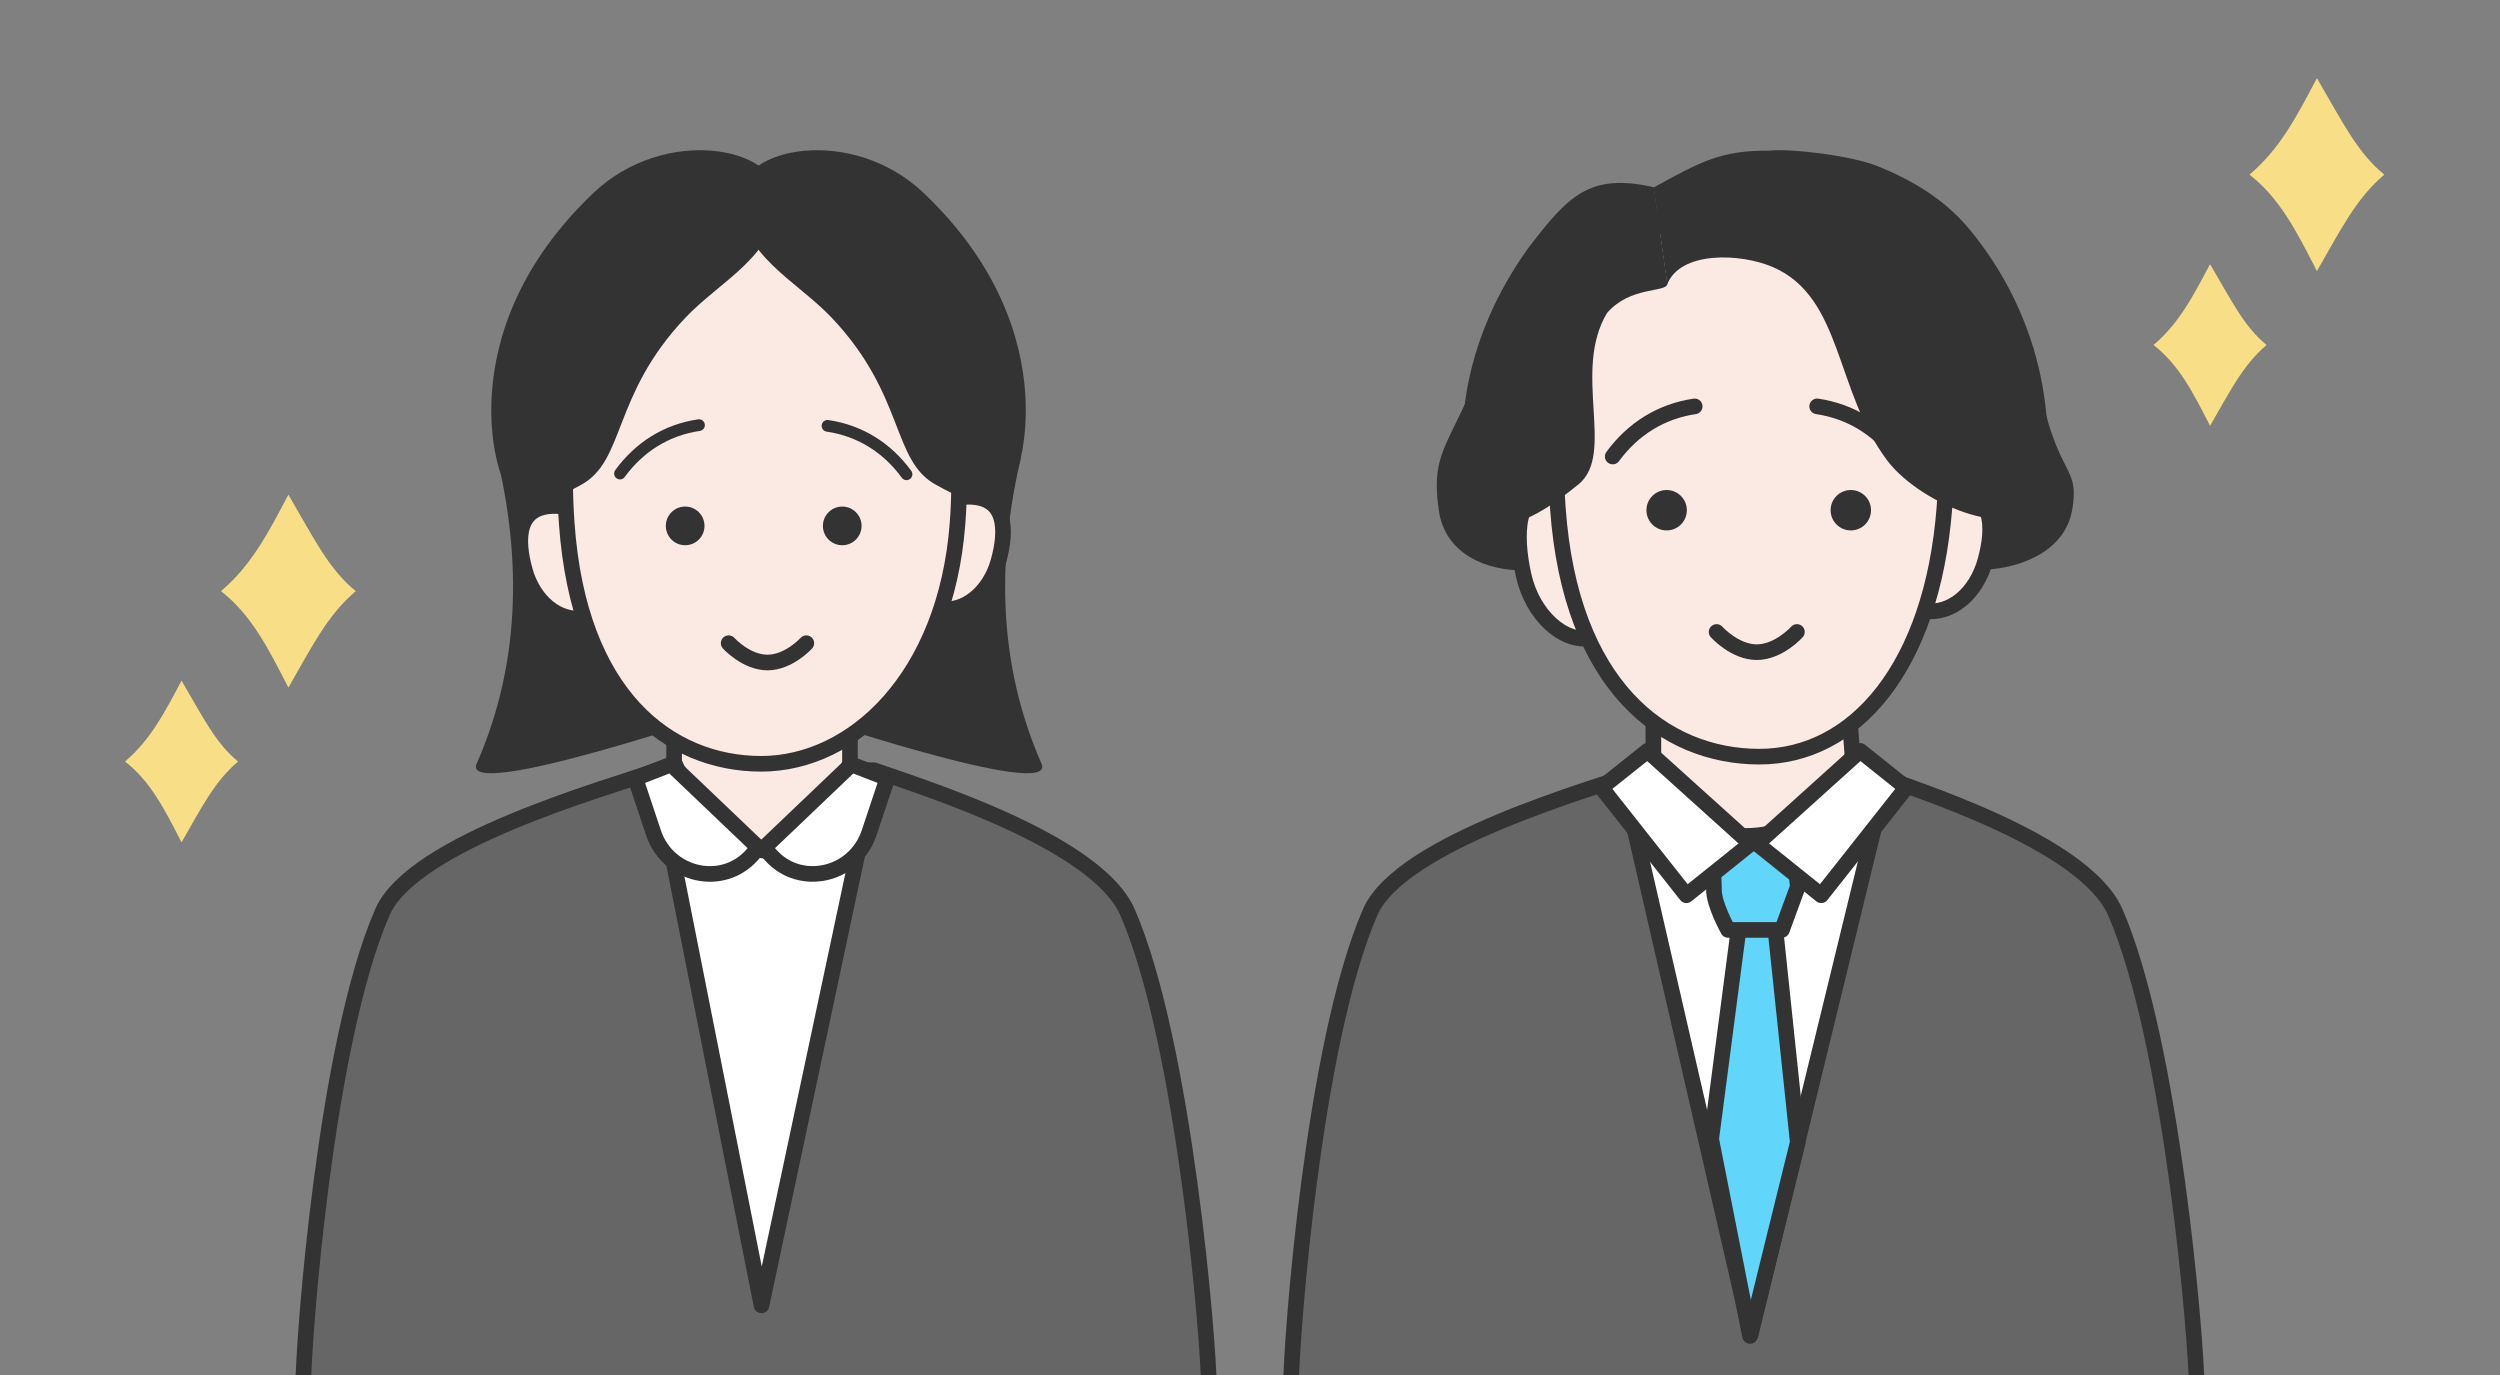 <svg width="160" height="88" viewBox="0 0 160 88" fill="none" xmlns="http://www.w3.org/2000/svg">
<rect x="0" y="0" width="160" height="88" fill="#808080" stroke="none"/>
<g clip-path="url(#clip0_759_40932)">
<path d="M140.586 88.715C140.586 86.019 139.018 66.747 135.377 58.38C133.408 53.879 122.46 50.451 119.148 49.292H105.311C102 50.451 89.648 53.879 87.692 58.38C84.038 66.747 82.624 85.885 82.624 88.715H140.598H140.586Z" fill="#666666" stroke="#333333"/>
<path d="M120.603 50.274L112.043 85.39L103.969 50.274" fill="white"/>
<path d="M120.603 50.274L112.043 85.39L103.969 50.274" stroke="#333333" stroke-linecap="round" stroke-linejoin="round"/>
<path d="M118.557 48.397C117.956 50.224 115.952 53.5 111.697 53.5C107.443 53.5 105.816 48.456 105.816 48.456V46.428L118.274 44.578L118.557 48.373V48.397Z" fill="#FBE9E4" stroke="#333333" stroke-linecap="round" stroke-linejoin="round"/>
<path d="M109.514 72.903L111.436 58.203L113.434 57.667L115.058 73.101L112 85.501L109.514 72.903Z" fill="#61D5FA" stroke="#333333" stroke-linecap="round" stroke-linejoin="round"/>
<path d="M109.871 53.971H114.77L115.058 56.752L114.045 59.515H110.598C110.598 59.515 109.693 57.903 109.693 56.96C109.693 56.017 109.514 53.971 109.514 53.971" fill="#61D5FA"/>
<path d="M109.871 53.971H114.77L115.058 56.752L114.045 59.515H110.598C110.598 59.515 109.693 57.903 109.693 56.96C109.693 56.017 109.514 53.971 109.514 53.971" stroke="#333333" stroke-linecap="round" stroke-linejoin="round"/>
<path d="M112.451 54.003L116.558 57.295L121.996 50.408L119.049 48.054L112.451 54.003Z" fill="white" stroke="#333333" stroke-linecap="round" stroke-linejoin="round"/>
<path d="M112.036 54.003L107.929 57.295L102.491 50.408L105.438 48.054L112.036 54.003Z" fill="white" stroke="#333333" stroke-linecap="round" stroke-linejoin="round"/>
<path d="M124.69 31.492C127.716 31.248 127.625 33.819 127.062 35.872C126.5 37.941 124.872 39.401 123.093 39.081" fill="#FBE9E4"/>
<path d="M124.69 31.492C127.716 31.248 127.625 33.819 127.062 35.872C126.5 37.941 124.872 39.401 123.093 39.081" stroke="#333333" stroke-linecap="round" stroke-linejoin="round"/>
<path d="M99.427 31.362C96.978 31.331 96.947 34.251 97.51 36.807C98.073 39.362 100.081 41.202 101.86 40.822" fill="#FBE9E4"/>
<path d="M99.427 31.362C96.978 31.331 96.947 34.251 97.51 36.807C98.073 39.362 100.081 41.202 101.86 40.822" stroke="#333333" stroke-linecap="round" stroke-linejoin="round"/>
<path d="M99.701 32.502C100.507 43.909 106.499 48.426 112.598 48.426C118.697 48.426 123.651 42.692 124.442 32.502C125.522 18.372 119.214 12.456 112.598 12.456C105.982 12.456 98.606 17.11 99.701 32.502Z" fill="#FBE9E4" stroke="#333333" stroke-linecap="round" stroke-linejoin="round"/>
<path d="M106.665 33.947C107.379 33.947 107.958 33.368 107.958 32.654C107.958 31.94 107.379 31.361 106.665 31.361C105.951 31.361 105.372 31.94 105.372 32.654C105.372 33.368 105.951 33.947 106.665 33.947Z" fill="#333333"/>
<path d="M118.452 33.947C119.166 33.947 119.745 33.368 119.745 32.654C119.745 31.94 119.166 31.361 118.452 31.361C117.738 31.361 117.159 31.94 117.159 32.654C117.159 33.368 117.738 33.947 118.452 33.947Z" fill="#333333"/>
<path d="M109.862 40.446C109.862 40.446 111.018 41.739 112.433 41.739C113.847 41.739 115.003 40.446 115.003 40.446" stroke="#333333" stroke-linecap="round" stroke-linejoin="round"/>
<path d="M108.461 26.008C106.301 26.327 104.507 27.453 103.214 29.217" stroke="#333333" stroke-linecap="round" stroke-linejoin="round"/>
<path d="M116.297 26.008C118.457 26.327 120.251 27.453 121.544 29.217" stroke="#333333" stroke-linecap="round" stroke-linejoin="round"/>
<path d="M106.698 18.205C107.535 16.061 111.352 16.198 113.436 17.08C117.953 19.012 117.421 25.019 120.797 29.491C122.972 32.35 129.375 34.936 130.547 31.818C131.398 29.567 131.733 22.053 126.546 15.3C125.482 13.916 123.9 12.137 120.158 10.631C118.516 9.962 114.592 9.49 113.253 9.642C110.135 9.612 108.827 10.357 105.831 12L106.698 18.19V18.205Z" fill="#333333"/>
<path d="M126.564 36.472C128.724 36.502 132.101 35.575 132.618 32.639C133.196 29.339 131.279 30.905 130.139 22.221L126.564 36.472Z" fill="#333333"/>
<path d="M105.846 12L106.713 18.191C106.561 18.738 104.341 18.312 102.85 20.031C100.599 23.773 103.413 29.05 101.025 30.997C98.242 33.263 95.321 34.936 94.135 31.803C93.283 29.552 92.827 22.83 97.785 15.909C100.356 12.533 101.74 11.042 105.846 11.985V12Z" fill="#333333"/>
<path d="M97.5 36.501C95.34 36.531 92.491 35.593 92.081 32.643C91.487 28.414 93.054 28.627 95.594 21.311L97.5 36.501Z" fill="#333333"/>
<path d="M77.368 88.714C77.368 86.019 75.801 66.747 72.159 58.379C70.191 53.878 59.242 50.451 55.93 49.292H42.094C38.782 50.451 26.43 53.878 24.474 58.379C20.82 66.747 19.406 85.885 19.406 88.714H77.38H77.368Z" fill="#666666" stroke="#333333"/>
<path d="M55.908 49.812L48.735 83.542L42.047 49.812" fill="white"/>
<path d="M55.908 49.812L48.735 83.542L42.047 49.812" stroke="#333333" stroke-linecap="round" stroke-linejoin="round"/>
<path d="M54.398 48.777C53.136 54.895 47.13 57.667 43.143 48.777V45.524H54.398V48.777Z" fill="#FBE9E4" stroke="#333333" stroke-linecap="round" stroke-linejoin="round"/>
<path d="M65.323 29.364C63.544 36.977 64.251 43.389 66.655 48.869C67.74 51.356 50.674 45.545 50.674 45.545L58.028 28.327L65.335 29.364H65.323Z" fill="#333333"/>
<path d="M31.84 29.364C33.62 36.977 32.913 43.389 30.509 48.869C29.424 51.356 46.49 45.545 46.49 45.545L39.136 28.327L31.828 29.364H31.84Z" fill="#333333"/>
<path d="M35.141 31.348C35.141 20.764 38.228 12.184 48.753 12.184C59.278 12.184 62.365 20.764 62.365 31.348" fill="#333333"/>
<path d="M61.61 31.807C64.533 31.583 64.439 33.987 63.897 35.932C63.355 37.877 61.775 39.256 60.066 38.961" fill="#FBE9E4"/>
<path d="M61.61 31.807C64.533 31.583 64.439 33.987 63.897 35.932C63.355 37.877 61.775 39.256 60.066 38.961" stroke="#333333" stroke-miterlimit="10"/>
<path d="M35.883 32.395C32.96 32.171 33.054 34.575 33.597 36.52C34.139 38.465 35.718 39.843 37.427 39.549" fill="#FBE9E4"/>
<path d="M35.883 32.395C32.96 32.171 33.054 34.575 33.597 36.52C34.139 38.465 35.718 39.843 37.427 39.549" stroke="#333333" stroke-miterlimit="10"/>
<path d="M36.272 33.514C37.05 44.522 42.836 48.883 48.717 48.883C54.598 48.883 60.527 43.355 61.281 33.514C62.318 19.878 55.105 14.162 48.717 14.162C42.33 14.162 35.223 18.652 36.272 33.514Z" fill="#FBE9E4" stroke="#333333" stroke-linecap="round" stroke-linejoin="round"/>
<path d="M43.851 34.895C44.534 34.895 45.088 34.341 45.088 33.658C45.088 32.974 44.534 32.42 43.851 32.42C43.167 32.42 42.613 32.974 42.613 33.658C42.613 34.341 43.167 34.895 43.851 34.895Z" fill="#333333"/>
<path d="M53.904 34.895C54.587 34.895 55.141 34.341 55.141 33.658C55.141 32.974 54.587 32.42 53.904 32.42C53.22 32.42 52.666 32.974 52.666 33.658C52.666 34.341 53.22 34.895 53.904 34.895Z" fill="#333333"/>
<path d="M46.633 41.164C46.633 41.164 47.752 42.401 49.12 42.401C50.487 42.401 51.606 41.164 51.606 41.164" stroke="#333333" stroke-linecap="round" stroke-linejoin="round"/>
<path d="M44.735 27.208C42.649 27.514 40.916 28.61 39.679 30.308" stroke="#333333" stroke-width="0.75" stroke-linecap="round" stroke-linejoin="round"/>
<path d="M52.961 27.254C55.047 27.561 56.779 28.657 58.017 30.354" stroke="#333333" stroke-width="0.75" stroke-linecap="round" stroke-linejoin="round"/>
<path d="M49.766 12.62C49.766 9.414 42.565 7.988 37.968 12.36C28.493 21.377 31.863 31.288 32.759 31.583C34.951 32.302 35.599 31.889 37.167 31.041C40.043 29.497 39.147 25.325 43.849 20.351C46.124 17.935 49.766 16.32 49.766 12.62Z" fill="#333333"/>
<path d="M47.327 12.62C47.327 9.414 54.528 7.988 59.125 12.36C68.6 21.377 65.23 31.288 64.334 31.583C62.142 32.302 61.493 31.889 59.926 31.041C57.05 29.497 57.946 25.325 53.244 20.351C50.969 17.935 47.327 16.32 47.327 12.62Z" fill="#333333"/>
<path d="M48.54 54.252L48.135 54.711C46.251 56.846 42.743 56.06 41.822 53.296L40.661 49.813L42.953 48.922L48.54 54.252Z" fill="white" stroke="#333333" stroke-linecap="round" stroke-linejoin="round"/>
<path d="M48.907 54.252L49.312 54.711C51.196 56.845 54.704 56.059 55.626 53.296L56.787 49.812L54.495 48.921L48.907 54.252Z" fill="white" stroke="#333333" stroke-linecap="round" stroke-linejoin="round"/>
<path d="M137.826 22.079C139.464 20.689 140.348 18.968 141.444 16.905C142.812 19.227 143.625 20.912 145.063 22.079C143.53 23.376 142.694 25.096 141.444 27.253C140.313 25.037 139.429 23.328 137.826 22.079Z" fill="#F8DE86"/>
<path d="M143.969 11.176C145.925 9.514 146.986 7.463 148.282 5C149.909 7.781 150.875 9.785 152.596 11.176C150.757 12.731 149.767 14.782 148.282 17.351C146.939 14.711 145.878 12.672 143.969 11.176Z" fill="#F8DE86"/>
<path d="M8 48.736C9.638 47.345 10.522 45.624 11.618 43.562C12.985 45.884 13.799 47.569 15.236 48.736C13.704 50.032 12.867 51.753 11.618 53.91C10.487 51.694 9.603 49.985 8 48.736Z" fill="#F8DE86"/>
<path d="M14.143 37.832C16.099 36.171 17.16 34.12 18.456 31.657C20.083 34.438 21.049 36.442 22.77 37.832C20.931 39.388 19.941 41.439 18.456 44.008C17.113 41.368 16.052 39.329 14.143 37.832Z" fill="#F8DE86"/>
</g>
<defs>
<clipPath id="clip0_759_40932">
<rect width="160" height="88" fill="white"/>
</clipPath>
</defs>
</svg>
